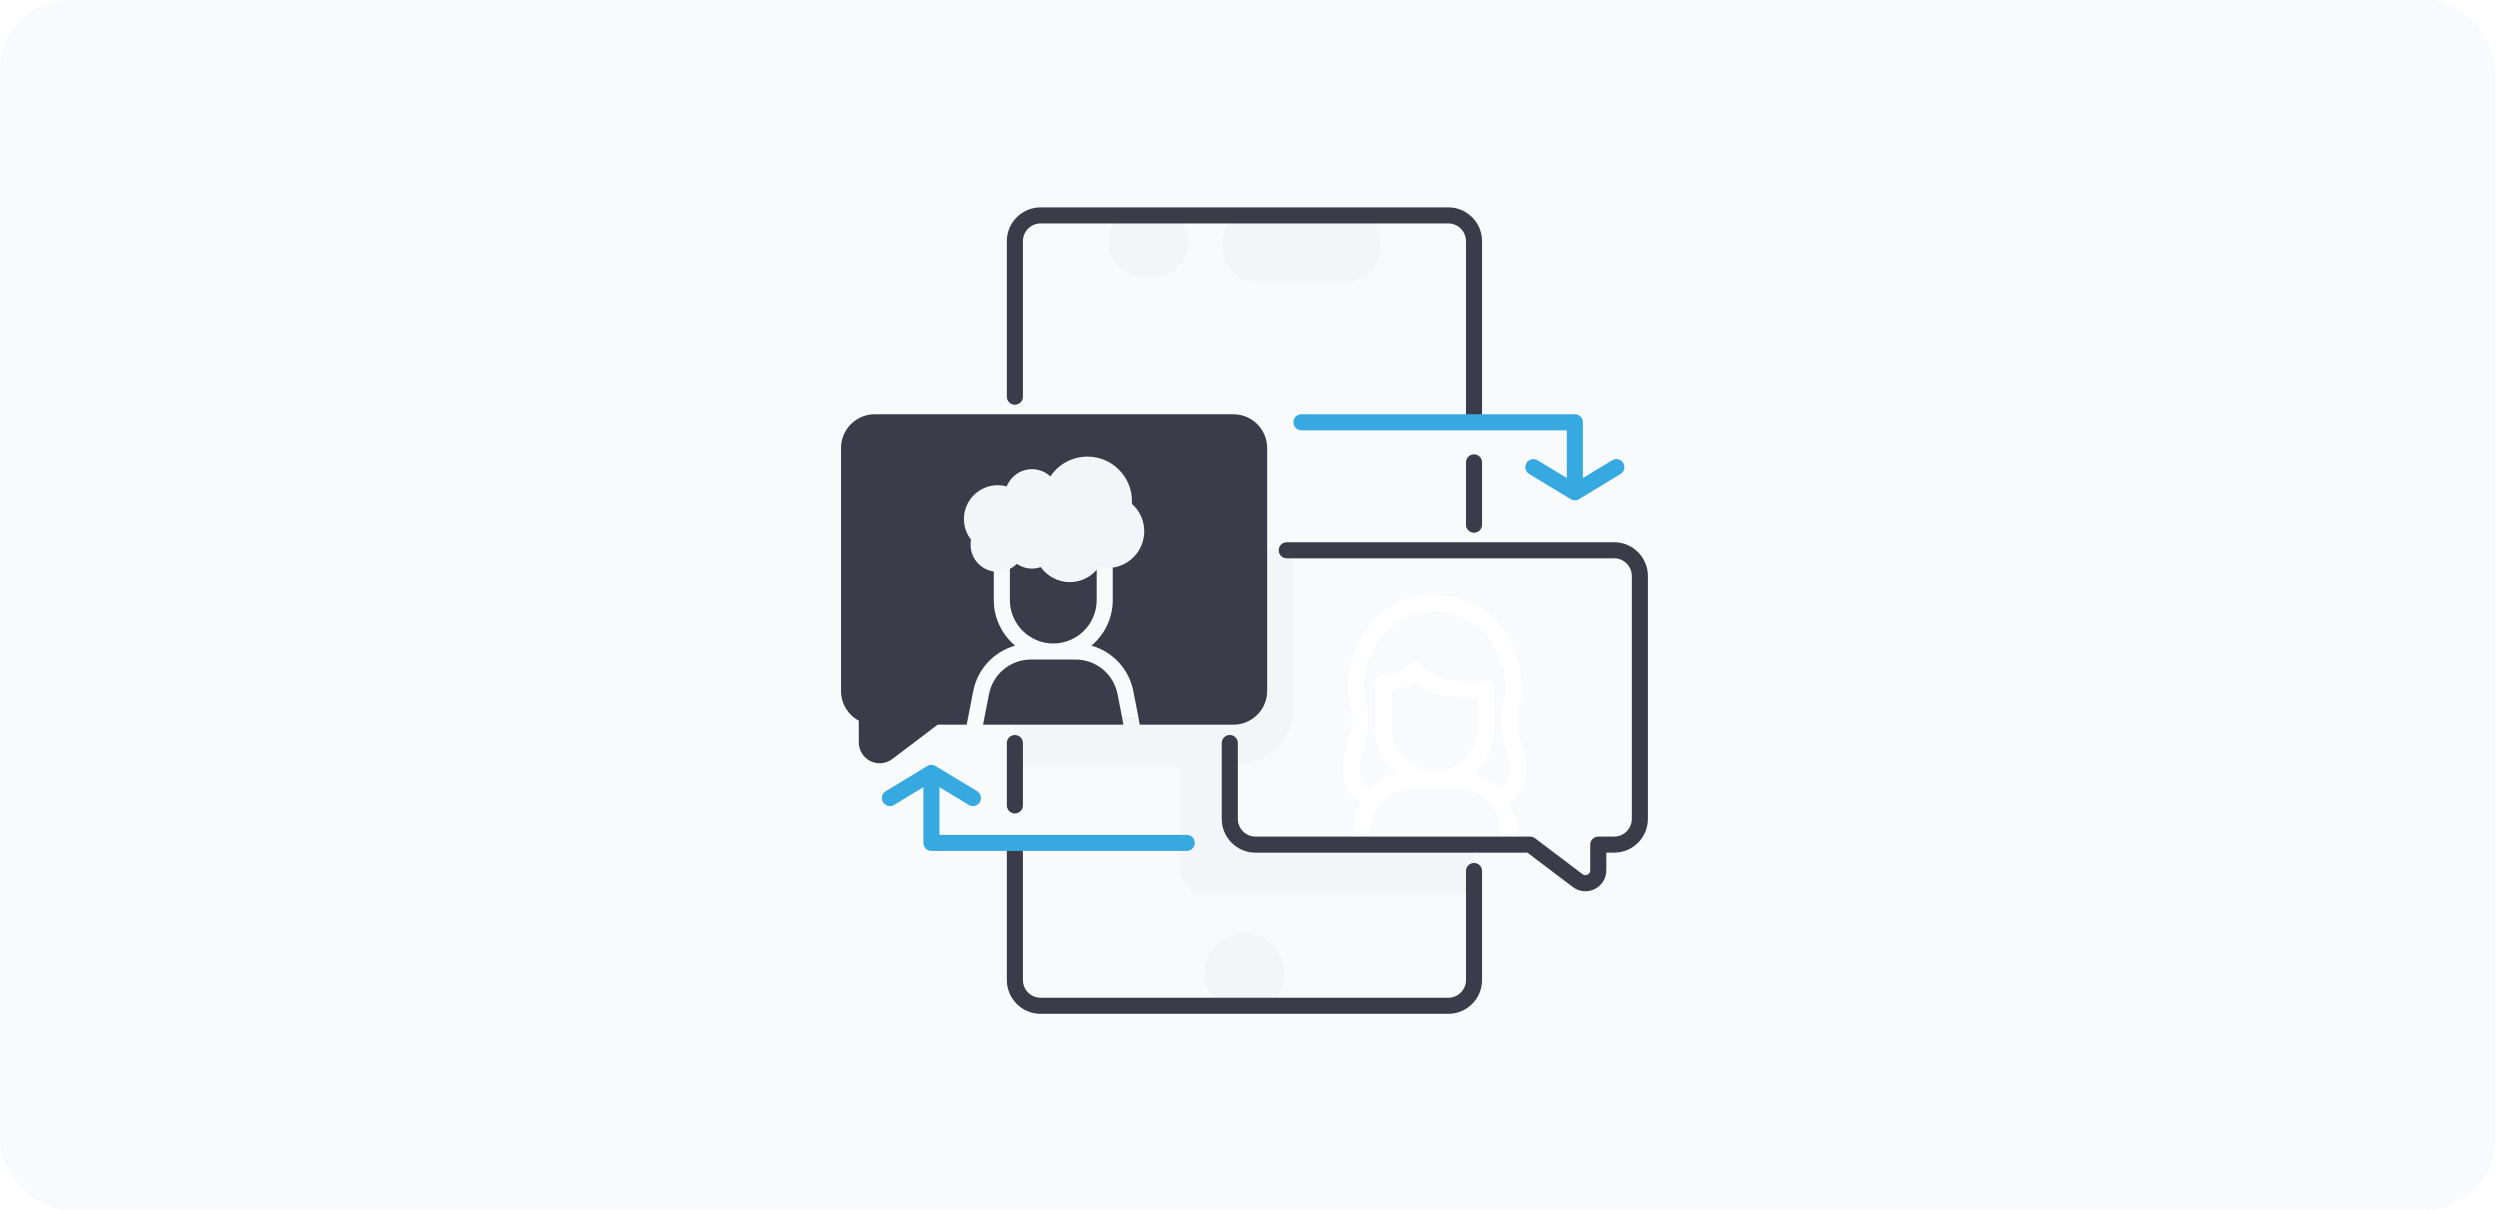 <?xml version="1.0" encoding="UTF-8"?> <svg xmlns="http://www.w3.org/2000/svg" width="217" height="105" viewBox="0 0 217 105" fill="none"> <g opacity="0.5" filter="url(#filter0_i_449_133)"> <rect width="216.58" height="105" rx="6" fill="#F4F5F8"></rect> </g> <path d="M132.14 64.768C131.842 63.724 131.534 62.645 131.888 61.255C132.331 59.517 132.019 56.631 130.288 54.404C129.316 53.153 127.53 51.662 124.542 51.662C121.554 51.662 119.768 53.153 118.796 54.404C117.065 56.632 116.753 59.517 117.196 61.255C117.55 62.645 117.242 63.724 116.943 64.768C116.505 66.304 116.053 67.889 118.073 69.719C117.854 70.141 117.69 70.599 117.596 71.084L117.187 73.18C117.147 73.384 117.201 73.317 117.333 73.478C117.466 73.639 117.663 73.732 117.872 73.732H131.212C131.42 73.732 131.617 73.639 131.75 73.478C131.882 73.317 131.936 73.384 131.896 73.18L131.487 71.084C131.393 70.599 131.229 70.141 131.011 69.719C133.03 67.888 132.579 66.304 132.14 64.768ZM118.719 72.616L118.965 71.351C119.28 69.64 120.869 68.34 122.599 68.358H126.485C128.215 68.34 129.805 69.64 130.119 71.351L130.365 72.616H118.719ZM124.542 66.963C122.465 66.963 120.775 65.273 120.775 63.195V59.907C121.65 59.748 122.298 59.516 122.74 59.2C124.113 60.383 126.358 60.609 128.31 60.527V63.195C128.309 65.273 126.619 66.963 124.542 66.963ZM130.2 68.571C129.755 68.097 129.226 67.718 128.645 67.445C128.39 67.325 128.125 67.228 127.854 67.151C128.984 66.204 129.705 64.782 129.705 63.196V59.785C129.705 59.59 129.623 59.403 129.48 59.272C129.337 59.139 129.144 59.074 128.95 59.089C127.286 59.226 124.339 59.234 123.292 57.752C123.141 57.539 122.883 57.428 122.626 57.464C122.367 57.5 122.15 57.677 122.064 57.923C122.062 57.928 121.856 58.373 119.986 58.619C119.639 58.664 119.38 58.96 119.38 59.31V63.196C119.38 64.782 120.1 66.204 121.23 67.152C120.958 67.228 120.693 67.326 120.438 67.446C119.857 67.718 119.329 68.098 118.884 68.571C117.646 67.389 117.897 66.51 118.285 65.151C118.602 64.044 118.995 62.666 118.548 60.911C118.175 59.446 118.518 57.035 119.898 55.26C120.679 54.255 122.118 53.057 124.542 53.057C126.966 53.057 128.406 54.255 129.187 55.261C130.566 57.035 130.909 59.446 130.536 60.911C130.089 62.666 130.482 64.044 130.799 65.152C131.187 66.51 131.438 67.389 130.2 68.571Z" fill="white"></path> <path d="M100.141 24.017H99.214C97.555 24.017 96.206 22.668 96.206 21.009C96.206 19.35 97.556 18 99.214 18H100.141C101.8 18 103.149 19.35 103.149 21.009C103.149 22.668 101.8 24.017 100.141 24.017Z" fill="#F4F5F8"></path> <path d="M116.822 24.454H109.106C107.447 24.454 106.098 23.105 106.098 21.445V21.009C106.098 19.35 107.447 18 109.106 18H116.822C118.481 18 119.831 19.35 119.831 21.009V21.445C119.831 23.105 118.481 24.454 116.822 24.454Z" fill="#F4F5F8"></path> <path d="M108.018 88C106.099 88 104.537 86.438 104.537 84.518C104.537 82.598 106.099 81.036 108.018 81.036C109.938 81.036 111.5 82.598 111.5 84.518C111.5 86.438 109.938 88 108.018 88Z" fill="#F4F5F8"></path> <path d="M108.977 73.314C107.744 73.314 106.745 72.314 106.745 71.081V66.252H107.556C110.158 66.252 112.267 64.143 112.267 61.542V47.682H108.546H102.415V62.205H88.092V66.508H102.415V75.385C102.415 76.618 103.414 77.618 104.647 77.618H127.945V73.314H108.977Z" fill="#F4F5F8"></path> <path d="M85.848 60.242L85.439 62.338L85.33 62.902H97.512L97.408 62.329L97.001 60.242C96.662 58.508 95.134 57.248 93.367 57.248H89.481C87.714 57.249 86.186 58.508 85.848 60.242Z" fill="#3B3B49"></path> <path d="M107.06 35.958H75.93C74.314 35.958 73 37.272 73 38.887V59.972C73 61.067 73.602 62.049 74.542 62.553V64.437C74.542 65.13 74.927 65.752 75.548 66.061C75.806 66.189 76.082 66.252 76.358 66.252C76.744 66.252 77.127 66.127 77.45 65.883L81.388 62.902H83.909L84.07 62.072L84.479 59.975C84.854 58.05 86.294 56.552 88.112 56.042C86.982 55.095 86.262 53.673 86.262 52.086V48.896C86.262 48.51 86.574 48.198 86.959 48.198C87.345 48.198 87.657 48.51 87.657 48.896V52.086C87.657 54.164 89.347 55.854 91.424 55.854C93.502 55.854 95.192 54.164 95.192 52.086V48.587C95.192 48.202 95.504 47.889 95.889 47.889C96.275 47.889 96.587 48.202 96.587 48.587V52.086C96.587 53.673 95.867 55.095 94.737 56.042C96.555 56.552 97.995 58.051 98.37 59.975L98.779 62.071L98.93 62.902H107.06C108.675 62.902 109.99 61.588 109.99 59.972V38.887C109.989 37.272 108.675 35.958 107.06 35.958Z" fill="#3B3B49"></path> <path d="M98.245 43.73C98.25 43.65 98.253 43.571 98.253 43.492C98.253 41.364 96.521 39.633 94.393 39.633C93.075 39.633 91.883 40.289 91.178 41.354C90.751 40.957 90.182 40.725 89.574 40.725C88.578 40.725 87.725 41.347 87.381 42.223C87.129 42.153 86.866 42.117 86.598 42.117C84.982 42.117 83.668 43.431 83.668 45.047C83.668 45.71 83.884 46.334 84.284 46.846C84.257 46.989 84.244 47.133 84.244 47.28C84.244 48.578 85.299 49.634 86.598 49.634C87.231 49.634 87.825 49.376 88.257 48.946C88.641 49.205 89.1 49.352 89.574 49.352C89.834 49.352 90.091 49.308 90.335 49.225C90.906 50.026 91.844 50.528 92.854 50.528C93.88 50.528 94.817 50.026 95.387 49.208C95.631 49.268 95.883 49.298 96.14 49.298C97.894 49.298 99.322 47.87 99.322 46.115C99.322 45.193 98.926 44.33 98.245 43.73Z" fill="#F4F5F8"></path> <path d="M137.612 77.361C137.225 77.361 136.842 77.236 136.519 76.992L132.582 74.011H108.977C107.362 74.011 106.047 72.697 106.047 71.081V64.496C106.047 64.111 106.36 63.798 106.745 63.798C107.13 63.798 107.443 64.111 107.443 64.496V71.081C107.443 71.927 108.131 72.616 108.977 72.616H132.816C132.968 72.616 133.116 72.665 133.237 72.757L137.361 75.879C137.547 76.02 137.73 75.955 137.8 75.92C137.87 75.885 138.032 75.779 138.032 75.545V73.313C138.032 72.928 138.345 72.616 138.73 72.616H140.107C140.953 72.616 141.642 71.927 141.642 71.081V49.996C141.642 49.15 140.953 48.461 140.107 48.461H111.688C111.303 48.461 110.991 48.149 110.991 47.764C110.991 47.379 111.303 47.066 111.688 47.066H140.107C141.722 47.066 143.037 48.38 143.037 49.996V71.081C143.037 72.697 141.722 74.011 140.107 74.011H139.428V75.545C139.428 76.239 139.042 76.861 138.421 77.169C138.163 77.298 137.887 77.361 137.612 77.361Z" fill="#3B3B49"></path> <path d="M127.945 37.022C127.56 37.022 127.247 37.04 127.247 36.655V20.93C127.247 20.084 126.559 19.395 125.713 19.395H90.324C89.478 19.395 88.79 20.084 88.79 20.93V34.434C88.79 34.819 88.477 35.132 88.092 35.132C87.707 35.132 87.394 34.819 87.394 34.434V20.93C87.394 19.314 88.709 18 90.324 18H125.713C127.328 18 128.642 19.314 128.642 20.93V36.655C128.642 37.04 128.33 37.022 127.945 37.022Z" fill="#3B3B49"></path> <path d="M127.945 46.241C127.56 46.241 127.247 45.928 127.247 45.543V40.134C127.247 39.749 127.56 39.437 127.945 39.437C128.33 39.437 128.642 39.749 128.642 40.134V45.543C128.642 45.928 128.33 46.241 127.945 46.241Z" fill="#3B3B49"></path> <path d="M125.713 88H90.324C88.709 88 87.394 86.686 87.394 85.07V73.162C87.394 72.777 87.707 72.999 88.092 72.999C88.477 72.999 88.79 72.777 88.79 73.162V85.07C88.79 85.916 89.478 86.605 90.324 86.605H125.713C126.559 86.605 127.247 85.916 127.247 85.07V75.605C127.247 75.22 127.56 74.907 127.945 74.907C128.33 74.907 128.642 75.22 128.642 75.605V85.07C128.642 86.686 127.328 88 125.713 88Z" fill="#3B3B49"></path> <path d="M88.092 70.609C87.707 70.609 87.394 70.296 87.394 69.911V64.496C87.394 64.111 87.707 63.799 88.092 63.799C88.477 63.799 88.79 64.111 88.79 64.496V69.911C88.79 70.296 88.477 70.609 88.092 70.609Z" fill="#3B3B49"></path> <path d="M140.898 40.185C140.698 39.855 140.269 39.75 139.94 39.95L137.396 41.492V36.655C137.396 36.27 137.083 35.957 136.698 35.957H112.964C112.579 35.957 112.267 36.27 112.267 36.655C112.267 37.04 112.579 37.352 112.964 37.352H136V41.492L133.456 39.95C133.127 39.75 132.698 39.855 132.498 40.185C132.299 40.514 132.404 40.943 132.733 41.143L136.336 43.327C136.559 43.461 136.837 43.461 137.06 43.327L140.663 41.143C140.992 40.943 141.097 40.514 140.898 40.185Z" fill="#36A9E1"></path> <path d="M103.01 72.465H81.545V68.326L84.089 69.868C84.418 70.067 84.847 69.962 85.047 69.633C85.247 69.303 85.141 68.874 84.812 68.674L81.209 66.491C80.987 66.356 80.708 66.356 80.486 66.491L76.883 68.674C76.553 68.874 76.448 69.303 76.647 69.632C76.779 69.849 77.009 69.969 77.245 69.969C77.368 69.969 77.493 69.936 77.606 69.868L80.15 68.326V73.162C80.15 73.548 80.462 73.86 80.847 73.86H103.01C103.395 73.86 103.707 73.548 103.707 73.162C103.707 72.777 103.395 72.465 103.01 72.465Z" fill="#36A9E1"></path> <defs> <filter id="filter0_i_449_133" x="0" y="0" width="216.58" height="105" filterUnits="userSpaceOnUse" color-interpolation-filters="sRGB"> <feFlood flood-opacity="0" result="BackgroundImageFix"></feFlood> <feBlend mode="normal" in="SourceGraphic" in2="BackgroundImageFix" result="shape"></feBlend> <feColorMatrix in="SourceAlpha" type="matrix" values="0 0 0 0 0 0 0 0 0 0 0 0 0 0 0 0 0 0 127 0" result="hardAlpha"></feColorMatrix> <feMorphology radius="1" operator="erode" in="SourceAlpha" result="effect1_innerShadow_449_133"></feMorphology> <feOffset></feOffset> <feGaussianBlur stdDeviation="5"></feGaussianBlur> <feComposite in2="hardAlpha" operator="arithmetic" k2="-1" k3="1"></feComposite> <feColorMatrix type="matrix" values="0 0 0 0 0.126 0 0 0 0 0.126 0 0 0 0 0.188 0 0 0 0.1 0"></feColorMatrix> <feBlend mode="normal" in2="shape" result="effect1_innerShadow_449_133"></feBlend> </filter> </defs> </svg> 